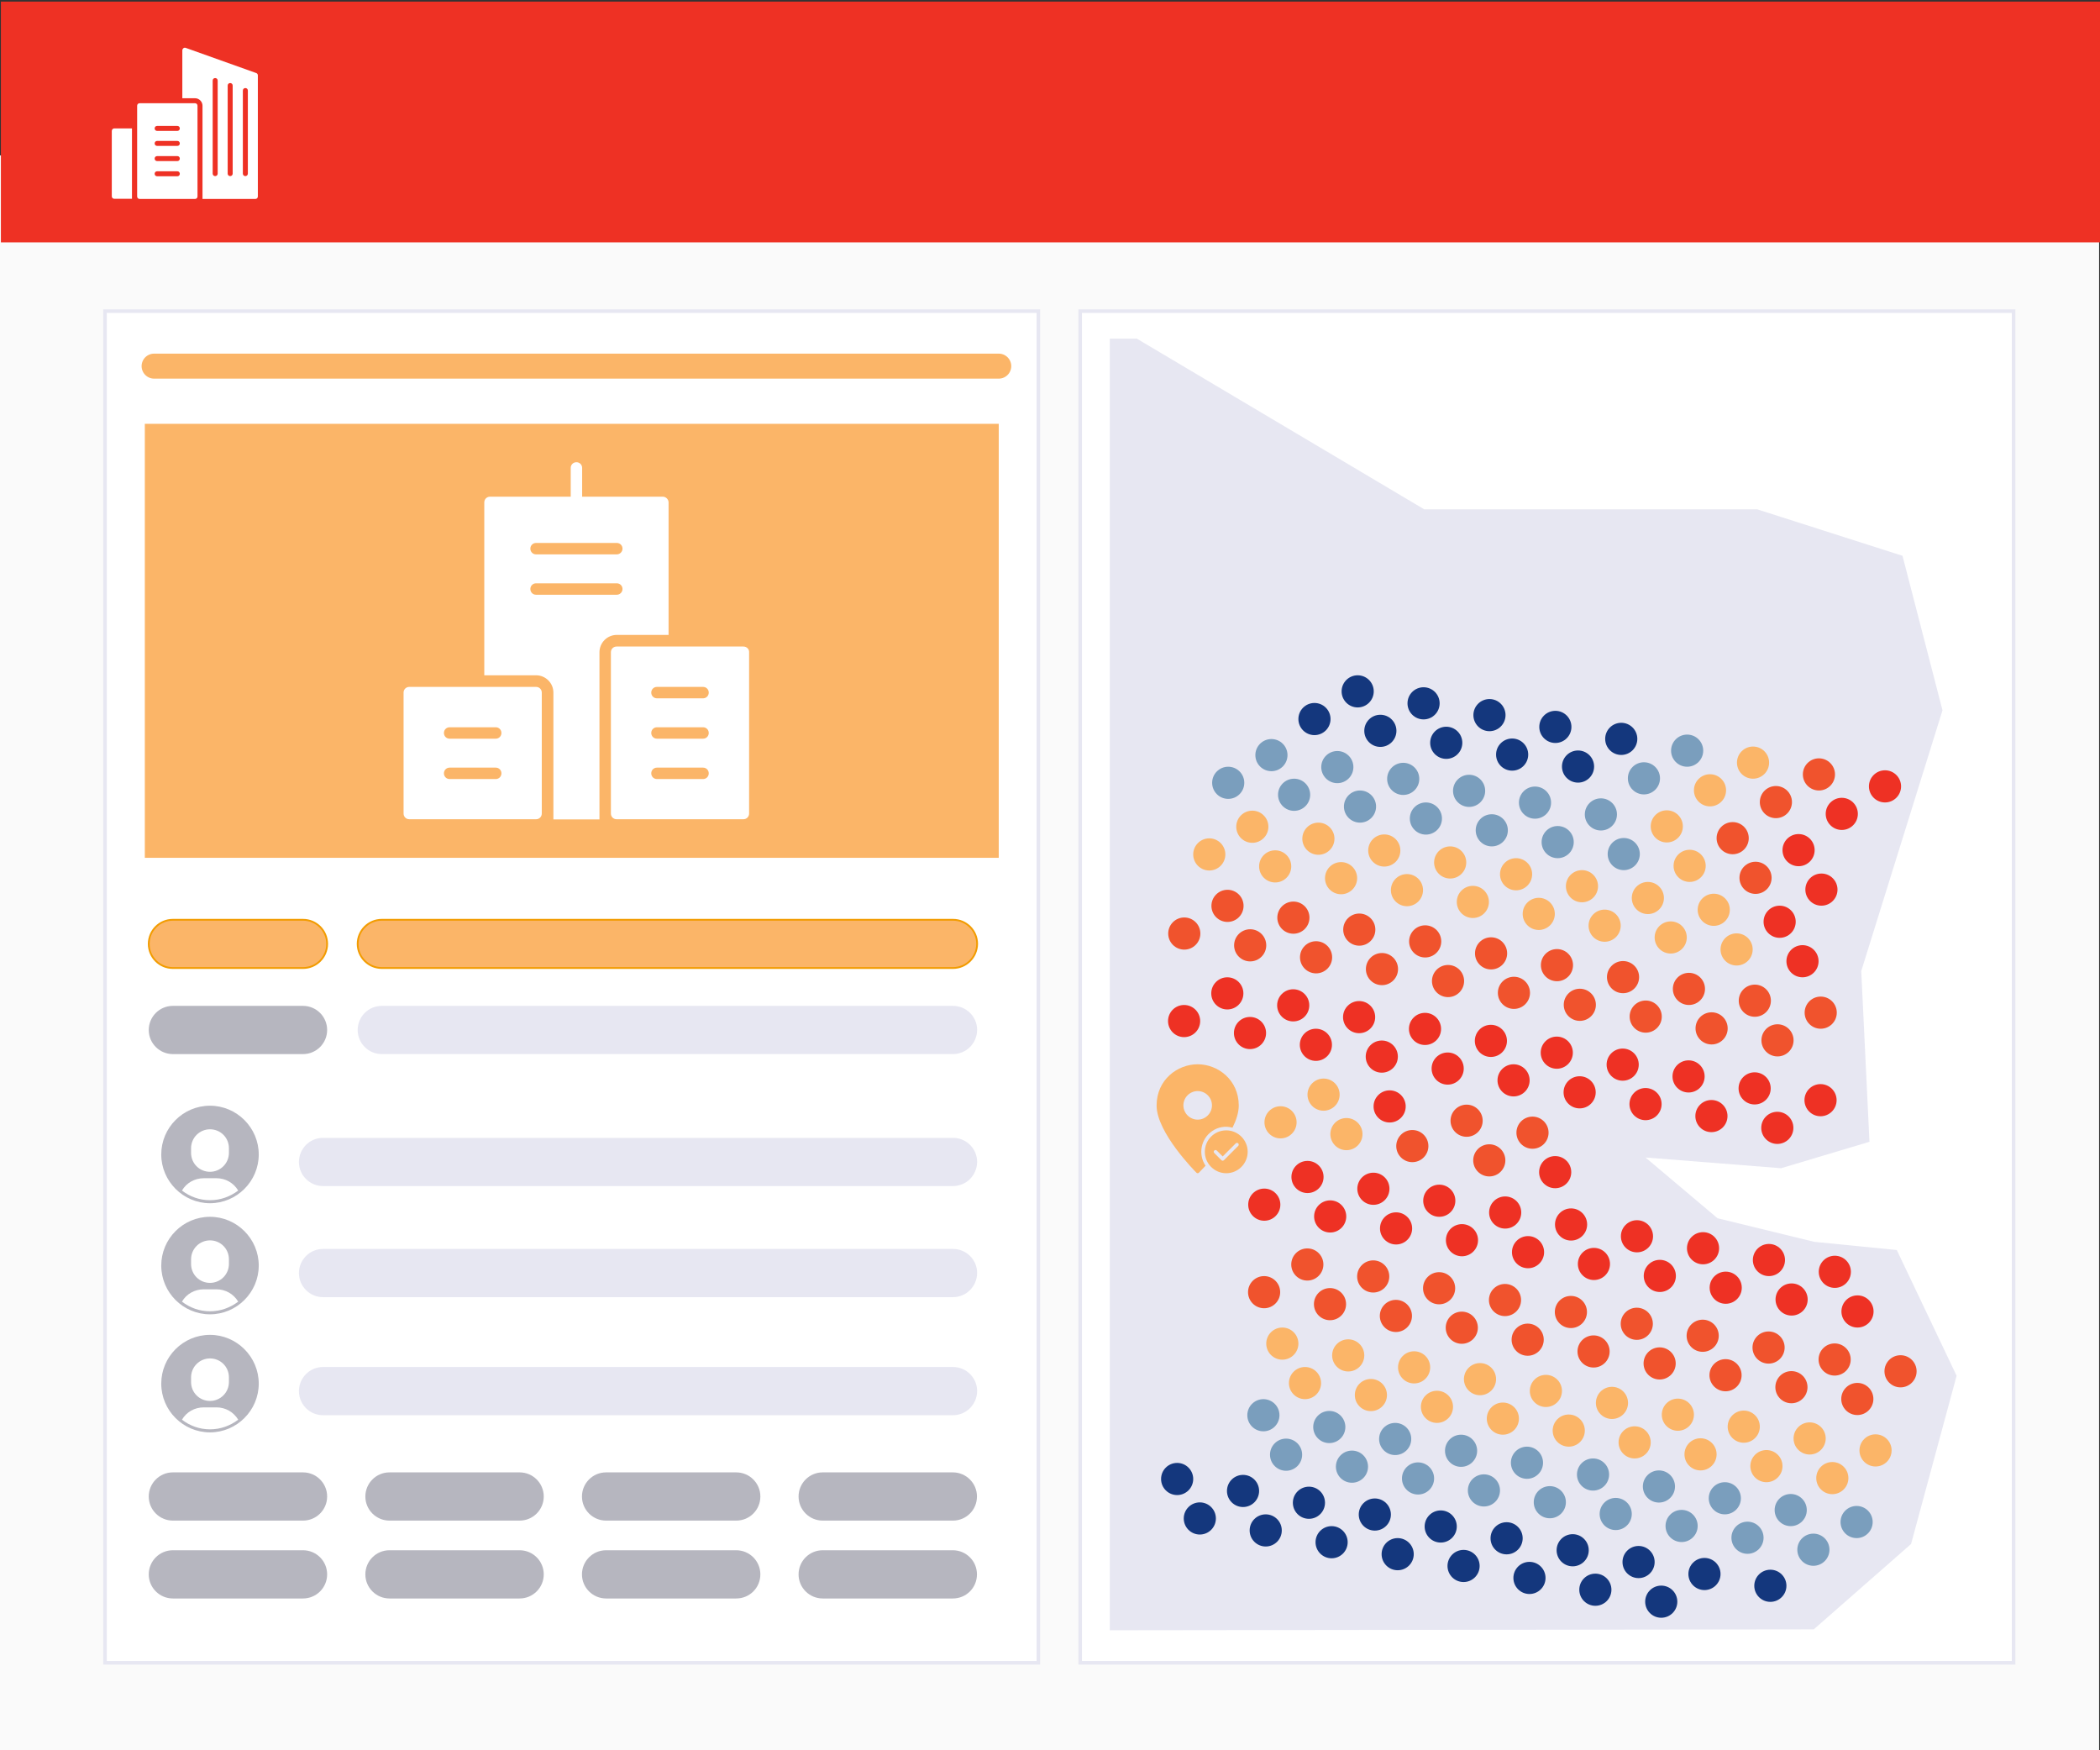 <?xml version="1.0" encoding="utf-8"?>
<!-- Generator: Adobe Illustrator 26.1.0, SVG Export Plug-In . SVG Version: 6.00 Build 0)  -->
<svg version="1.1" id="Layer_1" xmlns="http://www.w3.org/2000/svg" xmlns:xlink="http://www.w3.org/1999/xlink" x="0px" y="0px"
	 viewBox="0 0 1176 980" style="enable-background:new 0 0 1176 980;" xml:space="preserve">
<rect x="0" y="0" width="1176" height="980" fill="#333333" stroke="none"/>
<style type="text/css">
	.st0{fill:#F29C01;}
	.st1{fill:#79B448;}
	.st2{fill:#097BD9;}
	.st3{fill:#908F99;}
	.st4{fill:#4C4F57;}
	.st5{fill:#B6B6BF;}
	.st6{fill:#E7E7F2;}
	.st7{fill:#79B448;stroke:#FFFFFF;stroke-width:3;stroke-miterlimit:10;}
	.st8{fill:#FFFFFF;stroke:#79B448;stroke-width:3;stroke-miterlimit:10;}
	.st9{stroke:#79B448;stroke-width:6;stroke-linecap:round;stroke-linejoin:round;stroke-miterlimit:10;}
	.st10{fill:none;stroke:#79B448;stroke-width:3.979;stroke-linecap:round;stroke-linejoin:round;stroke-miterlimit:10;}
	.st11{fill:none;stroke:#B6B6BF;stroke-width:14;stroke-linecap:round;stroke-linejoin:round;stroke-miterlimit:10;}
	.st12{fill:#79B448;stroke:#476629;stroke-width:5;stroke-linecap:round;stroke-linejoin:round;stroke-miterlimit:10;}
	.st13{fill:#476629;stroke:#476629;stroke-width:5;stroke-linecap:round;stroke-linejoin:round;stroke-miterlimit:10;}
	.st14{fill:#F29C01;stroke:#EF5203;stroke-width:5;stroke-linecap:round;stroke-linejoin:round;stroke-miterlimit:10;}
	.st15{fill:#EF5203;stroke:#EF5203;stroke-width:5;stroke-linecap:round;stroke-linejoin:round;stroke-miterlimit:10;}
	.st16{fill:#FFFFFF;}
	.st17{fill:#F7F7F9;}
	.st18{fill:none;stroke:#B6B6BF;stroke-width:6;stroke-miterlimit:10;}
	.st19{fill:none;stroke:#B6B6BF;stroke-width:6;stroke-linecap:round;stroke-linejoin:round;stroke-miterlimit:10;}
	.st20{fill:none;stroke:#B6B6BF;stroke-width:3;stroke-linecap:round;stroke-linejoin:round;stroke-miterlimit:10;}
	.st21{fill:#14377D;}
	.st22{fill:#EE3124;}
	.st23{fill:#E1EBF4;}
	.st24{fill:#7A9EBD;}
	.st25{fill:#363436;}
	.st26{fill:#FBB568;}
	.st27{fill:#8266D8;}
	.st28{fill:#8177B7;}
	.st29{fill:#F5908A;}
	.st30{fill:#F04B4B;}
	.st31{fill:#F0532D;}
	.st32{fill:#20B2B3;}
	.st33{fill:none;stroke:#79B448;stroke-width:6;stroke-miterlimit:10;}
	.st34{fill:none;stroke:#79B448;stroke-width:6;stroke-linecap:round;stroke-linejoin:round;stroke-miterlimit:10;}
	.st35{fill:#F7F7F9;stroke:#B6B6BF;stroke-width:4;stroke-miterlimit:10;}
	.st36{fill:#F7F7F9;stroke:#B6B6BF;stroke-width:3.47;stroke-miterlimit:10;}
	.st37{fill:none;stroke:#B6B6BF;stroke-width:3.47;stroke-miterlimit:10;}
	.st38{fill:none;stroke:#B6B6BF;stroke-width:4;stroke-linecap:round;stroke-linejoin:round;stroke-miterlimit:10;}
	.st39{fill:none;stroke:#F7F7F9;stroke-width:4;stroke-linecap:round;stroke-linejoin:round;stroke-miterlimit:10;}
	.st40{fill:none;stroke:#E7E7F2;stroke-width:2;stroke-miterlimit:10;}
	.st41{fill:none;stroke:#E7E7F2;stroke-width:3;stroke-miterlimit:10;}
	.st42{fill:#DFF0D5;}
	.st43{fill:none;stroke:#FFFFFF;stroke-width:3;stroke-miterlimit:10;}
	.st44{fill:none;stroke:#FFFFFF;stroke-width:3;stroke-linecap:round;stroke-linejoin:round;stroke-miterlimit:10;}
	.st45{fill:none;stroke:#79B448;stroke-miterlimit:10;}
	.st46{fill:#6B9639;}
	.st47{fill:#E6E6F2;}
	.st48{fill:#F6F6F8;}
	.st49{fill:#4B4F58;}
	.st50{fill:#B5B5BF;}
	.st51{fill:#F6F6F8;stroke:#B5B5BF;stroke-width:4;stroke-miterlimit:10;}
	.st52{fill:#F6F6F8;stroke:#B5B5BF;stroke-width:3.47;stroke-miterlimit:10;}
	.st53{fill:none;stroke:#B5B5BF;stroke-width:3.47;stroke-miterlimit:10;}
	.st54{fill:none;stroke:#B5B5BF;stroke-width:4;stroke-linecap:round;stroke-linejoin:round;stroke-miterlimit:10;}
	.st55{fill:none;stroke:#F6F6F8;stroke-width:4;stroke-linecap:round;stroke-linejoin:round;stroke-miterlimit:10;}
	.st56{fill:none;stroke:#E6E6F2;stroke-width:2;stroke-miterlimit:10;}
	.st57{fill:none;stroke:#E6E6F2;stroke-width:3;stroke-miterlimit:10;}
	.st58{fill:none;stroke:#B6B6BF;stroke-width:5;stroke-miterlimit:10;}
	.st59{fill:none;stroke:#B6B6BF;stroke-width:5;stroke-linecap:round;stroke-linejoin:round;stroke-miterlimit:10;}
	.st60{opacity:0.2;fill:#FFFFFF;}
	.st61{opacity:0.52;fill:none;stroke:#FFFFFF;stroke-width:6;stroke-miterlimit:10;}
	.st62{opacity:0.67;fill:#8266D8;}
	.st63{opacity:0.54;fill:#8266D8;}
	.st64{fill:#FAFAFA;}
	.st65{fill:#65B631;}
	.st66{fill:#FF9700;}
	.st67{fill:none;stroke:#908F99;stroke-width:14;stroke-linecap:round;stroke-linejoin:round;stroke-miterlimit:10;}
	.st68{fill:none;stroke:#FFFFFF;stroke-width:2;stroke-linecap:round;stroke-linejoin:round;stroke-miterlimit:10;}
	.st69{fill:none;stroke:#B5B5BF;stroke-width:14;stroke-linecap:round;stroke-linejoin:round;stroke-miterlimit:10;}
	.st70{fill:#FFFFFF;stroke:#E7E7F2;stroke-width:2;stroke-miterlimit:10;}
	.st71{fill:#7190B2;}
	.st72{fill:#95BEDA;}
	.st73{fill:#FBB568;stroke:#F29C01;stroke-miterlimit:10;}
	.st74{fill:none;stroke:#FBB568;stroke-width:14;stroke-linecap:round;stroke-linejoin:round;stroke-miterlimit:10;}
	.st75{fill:none;stroke:#EE3124;stroke-width:14;stroke-linecap:round;stroke-linejoin:round;stroke-miterlimit:10;}
	.st76{fill:#7E7E7E;}
	.st77{fill:#686868;}
	.st78{fill:#C2C2C2;}
	.st79{fill:none;stroke:#097BD9;stroke-width:14;stroke-linecap:round;stroke-linejoin:round;stroke-miterlimit:10;}
	.st80{fill:none;stroke:#908F99;stroke-width:3;stroke-linecap:round;stroke-linejoin:round;stroke-miterlimit:10;}
</style>
<g>
	<defs>
		<rect id="SVGID_1_" x="160.2" y="-1077.9" width="803.2" height="803.2"/>
	</defs>
	<clipPath id="SVGID_00000159432311998933554590000017553230743995038649_">
		<use xlink:href="#SVGID_1_"  style="overflow:visible;"/>
	</clipPath>
</g>
<rect x="-0.5" y="87" class="st64" width="1176" height="893.8"/>
<rect x="0.5" y="0.9" class="st22" width="1176" height="134.8"/>
<rect x="58.8" y="174.2" class="st70" width="522.7" height="756.8"/>
<rect x="604.9" y="174.2" class="st70" width="522.7" height="756.8"/>
<rect x="81.1" y="237.3" class="st26" width="478.2" height="243"/>
<g>
	<path class="st16" d="M371.2,278.1H326V262c0-1.8-1.4-3.2-3.2-3.2c-1.8,0-3.2,1.4-3.2,3.2v16.1h-45.2c-1.8,0-3.2,1.4-3.2,3.2v96.8
		h29c5.3,0,9.7,4.3,9.7,9.7v71h25.8v-93.6c0-5.3,4.3-9.7,9.7-9.7h29v-74.2C374.4,279.6,372.9,278.1,371.2,278.1z M345.4,333h-45.2
		c-1.8,0-3.2-1.4-3.2-3.2s1.4-3.2,3.2-3.2h45.2c1.8,0,3.2,1.4,3.2,3.2S347.1,333,345.4,333z M345.4,310.4h-45.2
		c-1.8,0-3.2-1.4-3.2-3.2s1.4-3.2,3.2-3.2h45.2c1.8,0,3.2,1.4,3.2,3.2S347.1,310.4,345.4,310.4z"/>
	<path class="st16" d="M416.3,362h-71c-1.8,0-3.2,1.4-3.2,3.2v90.3c0,1.8,1.4,3.2,3.2,3.2h71c1.8,0,3.2-1.4,3.2-3.2v-90.3
		C419.6,363.4,418.1,362,416.3,362z M393.7,436.2h-25.8c-1.8,0-3.2-1.4-3.2-3.2s1.4-3.2,3.2-3.2h25.8c1.8,0,3.2,1.4,3.2,3.2
		S395.5,436.2,393.7,436.2z M393.7,413.6h-25.8c-1.8,0-3.2-1.4-3.2-3.2s1.4-3.2,3.2-3.2h25.8c1.8,0,3.2,1.4,3.2,3.2
		S395.5,413.6,393.7,413.6z M393.7,391h-25.8c-1.8,0-3.2-1.4-3.2-3.2s1.4-3.2,3.2-3.2h25.8c1.8,0,3.2,1.4,3.2,3.2
		S395.5,391,393.7,391z"/>
	<path class="st16" d="M300.2,384.6h-71c-1.8,0-3.2,1.4-3.2,3.2v67.7c0,1.8,1.4,3.2,3.2,3.2h71c1.8,0,3.2-1.4,3.2-3.2v-67.7
		C303.4,386,302,384.6,300.2,384.6z M277.6,436.2h-25.8c-1.8,0-3.2-1.4-3.2-3.2s1.4-3.2,3.2-3.2h25.8c1.8,0,3.2,1.4,3.2,3.2
		S279.4,436.2,277.6,436.2z M277.6,413.6h-25.8c-1.8,0-3.2-1.4-3.2-3.2s1.4-3.2,3.2-3.2h25.8c1.8,0,3.2,1.4,3.2,3.2
		S279.4,413.6,277.6,413.6z"/>
</g>
<path class="st73" d="M533.6,542H213.8c-7.4,0-13.5-6-13.5-13.5l0,0c0-7.4,6-13.5,13.5-13.5h319.9c7.4,0,13.5,6,13.5,13.5l0,0
	C547.1,536,541.1,542,533.6,542z"/>
<path class="st6" d="M533.6,590.2H213.8c-7.4,0-13.5-6-13.5-13.5l0,0c0-7.4,6-13.5,13.5-13.5h319.9c7.4,0,13.5,6,13.5,13.5l0,0
	C547.1,584.2,541.1,590.2,533.6,590.2z"/>
<path class="st6" d="M533.6,664.1H180.9c-7.4,0-13.5-6-13.5-13.5v0c0-7.4,6-13.5,13.5-13.5h352.8c7.4,0,13.5,6,13.5,13.5v0
	C547.1,658.1,541.1,664.1,533.6,664.1z"/>
<path class="st73" d="M169.7,542H96.8c-7.4,0-13.5-6-13.5-13.5l0,0c0-7.4,6-13.5,13.5-13.5h72.9c7.4,0,13.5,6,13.5,13.5l0,0
	C183.2,536,177.1,542,169.7,542z"/>
<path class="st5" d="M169.7,590.2H96.8c-7.4,0-13.5-6-13.5-13.5l0,0c0-7.4,6-13.5,13.5-13.5h72.9c7.4,0,13.5,6,13.5,13.5l0,0
	C183.2,584.2,177.1,590.2,169.7,590.2z"/>
<path class="st5" d="M169.7,851.4H96.8c-7.4,0-13.5-6-13.5-13.5v0c0-7.4,6-13.5,13.5-13.5h72.9c7.4,0,13.5,6,13.5,13.5v0
	C183.2,845.4,177.1,851.4,169.7,851.4z"/>
<path class="st5" d="M291,851.4h-72.9c-7.4,0-13.5-6-13.5-13.5v0c0-7.4,6-13.5,13.5-13.5H291c7.4,0,13.5,6,13.5,13.5v0
	C304.5,845.4,298.4,851.4,291,851.4z"/>
<path class="st5" d="M412.3,851.4h-72.9c-7.4,0-13.5-6-13.5-13.5v0c0-7.4,6-13.5,13.5-13.5h72.9c7.4,0,13.5,6,13.5,13.5v0
	C425.8,845.4,419.8,851.4,412.3,851.4z"/>
<path class="st5" d="M533.6,851.4h-72.9c-7.4,0-13.5-6-13.5-13.5v0c0-7.4,6-13.5,13.5-13.5h72.9c7.4,0,13.5,6,13.5,13.5v0
	C547.1,845.4,541.1,851.4,533.6,851.4z"/>
<path class="st5" d="M169.7,895H96.8c-7.4,0-13.5-6-13.5-13.5v0c0-7.4,6-13.5,13.5-13.5h72.9c7.4,0,13.5,6,13.5,13.5v0
	C183.2,889,177.1,895,169.7,895z"/>
<path class="st5" d="M291,895h-72.9c-7.4,0-13.5-6-13.5-13.5v0c0-7.4,6-13.5,13.5-13.5H291c7.4,0,13.5,6,13.5,13.5v0
	C304.5,889,298.4,895,291,895z"/>
<path class="st5" d="M412.3,895h-72.9c-7.4,0-13.5-6-13.5-13.5v0c0-7.4,6-13.5,13.5-13.5h72.9c7.4,0,13.5,6,13.5,13.5v0
	C425.8,889,419.8,895,412.3,895z"/>
<path class="st5" d="M533.6,895h-72.9c-7.4,0-13.5-6-13.5-13.5v0c0-7.4,6-13.5,13.5-13.5h72.9c7.4,0,13.5,6,13.5,13.5v0
	C547.1,889,541.1,895,533.6,895z"/>
<line class="st74" x1="86.3" y1="205" x2="559.3" y2="205"/>
<g>
	<g>
		<path class="st16" d="M64,71.9h9.9l0,0v39.4l0,0H64c-0.8,0-1.4-0.6-1.4-1.4V73.3C62.6,72.5,63.3,71.9,64,71.9z"/>
		<path class="st16" d="M109.2,57.8h-31c-0.8,0-1.4,0.6-1.4,1.4v50.8c0,0.8,0.6,1.4,1.4,1.4h31c0.8,0,1.4-0.6,1.4-1.4V59.2
			C110.6,58.4,110,57.8,109.2,57.8z M99.3,98.7H88c-0.8,0-1.4-0.6-1.4-1.4s0.6-1.4,1.4-1.4h11.3c0.8,0,1.4,0.6,1.4,1.4
			S100.1,98.7,99.3,98.7z M99.3,90.2H88c-0.8,0-1.4-0.6-1.4-1.4c0-0.8,0.6-1.4,1.4-1.4h11.3c0.8,0,1.4,0.6,1.4,1.4
			C100.7,89.6,100.1,90.2,99.3,90.2z M99.3,81.7H88c-0.8,0-1.4-0.6-1.4-1.4s0.6-1.4,1.4-1.4h11.3c0.8,0,1.4,0.6,1.4,1.4
			S100.1,81.7,99.3,81.7z M99.3,73.3H88c-0.8,0-1.4-0.6-1.4-1.4s0.6-1.4,1.4-1.4h11.3c0.8,0,1.4,0.6,1.4,1.4S100.1,73.3,99.3,73.3z"
			/>
		<path class="st16" d="M143.5,40.9L104,26.8c-0.7-0.3-1.5,0.1-1.8,0.9c-0.1,0.2-0.1,0.3-0.1,0.5v26.8h7.1c2.3,0,4.2,1.9,4.2,4.2
			v52.2H143c0.8,0,1.4-0.6,1.4-1.4V42.2C144.4,41.7,144.1,41.1,143.5,40.9z M121.9,97.2c0,0.8-0.6,1.4-1.4,1.4
			c-0.8,0-1.4-0.6-1.4-1.4V45.1c0-0.8,0.6-1.4,1.4-1.4c0.8,0,1.4,0.6,1.4,1.4V97.2z M130.3,97.2c0,0.8-0.6,1.4-1.4,1.4
			c-0.8,0-1.4-0.6-1.4-1.4V47.9c0-0.8,0.6-1.4,1.4-1.4c0.8,0,1.4,0.6,1.4,1.4V97.2z M138.8,97.2c0,0.8-0.6,1.4-1.4,1.4
			c-0.8,0-1.4-0.6-1.4-1.4V50.7c0-0.8,0.6-1.4,1.4-1.4c0.8,0,1.4,0.6,1.4,1.4V97.2z"/>
	</g>
</g>
<g>
	<path class="st5" d="M117.6,619.1c-15.1,0-27.3,12.3-27.3,27.3s12.3,27.3,27.3,27.3s27.3-12.3,27.3-27.3
		C144.9,631.4,132.6,619.1,117.6,619.1z M107,642.9c0-5.8,4.7-10.6,10.6-10.6s10.6,4.7,10.6,10.6v2.6c0,5.8-4.7,10.6-10.6,10.6
		s-10.6-4.7-10.6-10.6V642.9z M117.6,672c-5.9,0-11.3-2-15.7-5.4c2.5-4.3,7.1-6.9,12.2-6.9h7.1c5.1,0,9.6,2.6,12.2,6.9
		C128.9,670,123.5,672,117.6,672z"/>
</g>
<path class="st6" d="M533.6,726.3H180.9c-7.4,0-13.5-6-13.5-13.5v0c0-7.4,6-13.5,13.5-13.5h352.8c7.4,0,13.5,6,13.5,13.5v0
	C547.1,720.3,541.1,726.3,533.6,726.3z"/>
<g>
	<path class="st5" d="M117.6,681.3c-15.1,0-27.3,12.3-27.3,27.3c0,15.1,12.3,27.3,27.3,27.3s27.3-12.3,27.3-27.3
		C144.9,693.6,132.6,681.3,117.6,681.3z M107,705.1c0-5.8,4.7-10.6,10.6-10.6s10.6,4.7,10.6,10.6v2.6c0,5.8-4.7,10.6-10.6,10.6
		s-10.6-4.7-10.6-10.6V705.1z M117.6,734.2c-5.9,0-11.3-2-15.7-5.4c2.5-4.3,7.1-6.9,12.2-6.9h7.1c5.1,0,9.6,2.6,12.2,6.9
		C128.9,732.2,123.5,734.2,117.6,734.2z"/>
</g>
<path class="st6" d="M533.6,792.4H180.9c-7.4,0-13.5-6-13.5-13.5l0,0c0-7.4,6-13.5,13.5-13.5h352.8c7.4,0,13.5,6,13.5,13.5l0,0
	C547.1,786.4,541.1,792.4,533.6,792.4z"/>
<g>
	<path class="st5" d="M117.6,747.4c-15.1,0-27.3,12.3-27.3,27.3c0,15.1,12.3,27.3,27.3,27.3s27.3-12.3,27.3-27.3
		C144.9,759.7,132.6,747.4,117.6,747.4z M107,771.2c0-5.8,4.7-10.6,10.6-10.6s10.6,4.7,10.6,10.6v2.6c0,5.8-4.7,10.6-10.6,10.6
		s-10.6-4.7-10.6-10.6V771.2z M117.6,800.3c-5.9,0-11.3-2-15.7-5.4c2.5-4.3,7.1-6.9,12.2-6.9h7.1c5.1,0,9.6,2.6,12.2,6.9
		C128.9,798.3,123.5,800.3,117.6,800.3z"/>
</g>
<polygon class="st6" points="636.6,189.6 797.6,285.2 984.1,285.2 1065.4,311.2 1087.8,397.7 1042.3,543.7 1046.9,639.3 
	997.4,654.1 921.5,648.1 961.8,682.1 1015.9,695.3 1062.2,699.9 1095.7,770.3 1070.2,864.5 1015.7,912.3 621.5,912.8 621.5,189.6 
	"/>
<circle class="st22" cx="996.6" cy="516.1" r="9"/>
<circle class="st26" cx="959.7" cy="509.4" r="9"/>
<circle class="st26" cx="922.8" cy="502.8" r="9"/>
<circle class="st26" cx="885.9" cy="496.2" r="9"/>
<circle class="st26" cx="849" cy="489.5" r="9"/>
<circle class="st26" cx="812.1" cy="482.9" r="9"/>
<circle class="st26" cx="775.2" cy="476.2" r="9"/>
<circle class="st26" cx="738.3" cy="469.6" r="9"/>
<circle class="st26" cx="701.3" cy="462.9" r="9"/>
<circle class="st22" cx="1009.4" cy="538.2" r="9"/>
<circle class="st26" cx="972.5" cy="531.6" r="9"/>
<circle class="st26" cx="935.6" cy="524.9" r="9"/>
<circle class="st26" cx="898.6" cy="518.3" r="9"/>
<circle class="st26" cx="861.7" cy="511.7" r="9"/>
<circle class="st26" cx="824.8" cy="505" r="9"/>
<circle class="st26" cx="787.9" cy="498.4" r="9"/>
<circle class="st26" cx="751" cy="491.7" r="9"/>
<circle class="st26" cx="714.1" cy="485.1" r="9"/>
<circle class="st26" cx="677.2" cy="478.4" r="9"/>
<circle class="st22" cx="1007.2" cy="476" r="9"/>
<circle class="st31" cx="970.3" cy="469.3" r="9"/>
<circle class="st26" cx="933.4" cy="462.7" r="9"/>
<circle class="st24" cx="896.5" cy="456" r="9"/>
<circle class="st24" cx="859.6" cy="449.4" r="9"/>
<circle class="st24" cx="822.7" cy="442.8" r="9"/>
<circle class="st24" cx="785.8" cy="436.1" r="9"/>
<circle class="st24" cx="748.9" cy="429.5" r="9"/>
<circle class="st24" cx="712" cy="422.8" r="9"/>
<circle class="st22" cx="1020" cy="498.1" r="9"/>
<circle class="st31" cx="983.1" cy="491.5" r="9"/>
<circle class="st26" cx="946.2" cy="484.8" r="9"/>
<circle class="st24" cx="909.3" cy="478.2" r="9"/>
<circle class="st24" cx="872.3" cy="471.5" r="9"/>
<circle class="st24" cx="835.4" cy="464.9" r="9"/>
<circle class="st24" cx="798.5" cy="458.3" r="9"/>
<circle class="st24" cx="761.6" cy="451.6" r="9"/>
<circle class="st24" cx="724.7" cy="445" r="9"/>
<circle class="st24" cx="687.8" cy="438.3" r="9"/>
<circle class="st22" cx="1055.6" cy="440.3" r="9"/>
<circle class="st31" cx="1018.6" cy="433.6" r="9"/>
<circle class="st26" cx="981.7" cy="427" r="9"/>
<circle class="st24" cx="944.8" cy="420.3" r="9"/>
<circle class="st21" cx="907.9" cy="413.7" r="9"/>
<circle class="st21" cx="871" cy="407" r="9"/>
<circle class="st21" cx="834.1" cy="400.4" r="9"/>
<circle class="st21" cx="797.2" cy="393.8" r="9"/>
<circle class="st21" cx="760.3" cy="387.1" r="9"/>
<circle class="st22" cx="1031.4" cy="455.7" r="9"/>
<circle class="st31" cx="994.5" cy="449.1" r="9"/>
<circle class="st26" cx="957.6" cy="442.5" r="9"/>
<circle class="st24" cx="920.6" cy="435.8" r="9"/>
<circle class="st21" cx="883.7" cy="429.2" r="9"/>
<circle class="st21" cx="846.8" cy="422.5" r="9"/>
<circle class="st21" cx="809.9" cy="415.9" r="9"/>
<circle class="st21" cx="773" cy="409.2" r="9"/>
<circle class="st21" cx="736.1" cy="402.6" r="9"/>
<circle class="st31" cx="1019.6" cy="567" r="9"/>
<circle class="st31" cx="982.7" cy="560.3" r="9"/>
<circle class="st31" cx="945.8" cy="553.7" r="9"/>
<circle class="st31" cx="908.9" cy="547.1" r="9"/>
<circle class="st31" cx="871.9" cy="540.4" r="9"/>
<circle class="st31" cx="835" cy="533.8" r="9"/>
<circle class="st31" cx="798.1" cy="527.1" r="9"/>
<circle class="st31" cx="761.2" cy="520.5" r="9"/>
<circle class="st31" cx="724.3" cy="513.8" r="9"/>
<circle class="st31" cx="687.4" cy="507.2" r="9"/>
<circle class="st31" cx="995.4" cy="582.5" r="9"/>
<circle class="st31" cx="958.5" cy="575.8" r="9"/>
<circle class="st31" cx="921.6" cy="569.2" r="9"/>
<circle class="st31" cx="884.7" cy="562.6" r="9"/>
<circle class="st31" cx="847.8" cy="555.9" r="9"/>
<circle class="st31" cx="810.9" cy="549.3" r="9"/>
<circle class="st31" cx="773.9" cy="542.6" r="9"/>
<circle class="st31" cx="737" cy="536" r="9"/>
<circle class="st31" cx="700.1" cy="529.3" r="9"/>
<circle class="st31" cx="663.2" cy="522.7" r="9"/>
<circle class="st22" cx="1019.5" cy="616" r="9"/>
<circle class="st22" cx="982.6" cy="609.4" r="9"/>
<circle class="st22" cx="945.6" cy="602.7" r="9"/>
<circle class="st22" cx="908.7" cy="596.1" r="9"/>
<circle class="st22" cx="871.8" cy="589.4" r="9"/>
<circle class="st22" cx="834.9" cy="582.8" r="9"/>
<circle class="st22" cx="798" cy="576.1" r="9"/>
<circle class="st22" cx="761.1" cy="569.5" r="9"/>
<circle class="st22" cx="724.2" cy="562.9" r="9"/>
<circle class="st22" cx="687.3" cy="556.2" r="9"/>
<circle class="st22" cx="995.3" cy="631.5" r="9"/>
<circle class="st22" cx="958.4" cy="624.9" r="9"/>
<circle class="st22" cx="921.5" cy="618.2" r="9"/>
<circle class="st22" cx="884.6" cy="611.6" r="9"/>
<circle class="st22" cx="847.6" cy="604.9" r="9"/>
<circle class="st22" cx="810.7" cy="598.3" r="9"/>
<circle class="st22" cx="773.8" cy="591.6" r="9"/>
<circle class="st22" cx="736.9" cy="585" r="9"/>
<circle class="st22" cx="700" cy="578.4" r="9"/>
<circle class="st22" cx="663.1" cy="571.7" r="9"/>
<circle class="st26" cx="730.8" cy="774.4" r="9"/>
<circle class="st26" cx="767.7" cy="781.1" r="9"/>
<circle class="st26" cx="804.7" cy="787.7" r="9"/>
<circle class="st26" cx="841.6" cy="794.3" r="9"/>
<circle class="st26" cx="878.5" cy="801" r="9"/>
<circle class="st26" cx="915.4" cy="807.6" r="9"/>
<circle class="st26" cx="952.3" cy="814.3" r="9"/>
<circle class="st26" cx="989.2" cy="820.9" r="9"/>
<circle class="st26" cx="1026.1" cy="827.6" r="9"/>
<circle class="st26" cx="718.1" cy="752.3" r="9"/>
<circle class="st26" cx="755" cy="758.9" r="9"/>
<circle class="st26" cx="791.9" cy="765.6" r="9"/>
<circle class="st26" cx="828.8" cy="772.2" r="9"/>
<circle class="st26" cx="865.7" cy="778.8" r="9"/>
<circle class="st26" cx="902.7" cy="785.5" r="9"/>
<circle class="st26" cx="939.6" cy="792.1" r="9"/>
<circle class="st26" cx="976.5" cy="798.8" r="9"/>
<circle class="st26" cx="1013.4" cy="805.4" r="9"/>
<circle class="st26" cx="1050.3" cy="812.1" r="9"/>
<circle class="st24" cx="720.2" cy="814.5" r="9"/>
<circle class="st24" cx="757.1" cy="821.2" r="9"/>
<circle class="st24" cx="794.1" cy="827.8" r="9"/>
<circle class="st24" cx="831" cy="834.5" r="9"/>
<circle class="st24" cx="867.9" cy="841.1" r="9"/>
<circle class="st24" cx="904.8" cy="847.7" r="9"/>
<circle class="st24" cx="941.7" cy="854.4" r="9"/>
<circle class="st24" cx="978.6" cy="861" r="9"/>
<circle class="st24" cx="1015.5" cy="867.7" r="9"/>
<circle class="st24" cx="707.5" cy="792.4" r="9"/>
<circle class="st24" cx="744.4" cy="799" r="9"/>
<circle class="st24" cx="781.3" cy="805.7" r="9"/>
<circle class="st24" cx="818.2" cy="812.3" r="9"/>
<circle class="st24" cx="855.1" cy="819" r="9"/>
<circle class="st24" cx="892.1" cy="825.6" r="9"/>
<circle class="st24" cx="929" cy="832.3" r="9"/>
<circle class="st24" cx="965.9" cy="838.9" r="9"/>
<circle class="st24" cx="1002.8" cy="845.5" r="9"/>
<circle class="st24" cx="1039.7" cy="852.2" r="9"/>
<circle class="st21" cx="671.9" cy="850.2" r="9"/>
<circle class="st21" cx="708.8" cy="856.9" r="9"/>
<circle class="st21" cx="745.7" cy="863.5" r="9"/>
<circle class="st21" cx="782.7" cy="870.2" r="9"/>
<circle class="st21" cx="819.6" cy="876.8" r="9"/>
<circle class="st21" cx="856.5" cy="883.5" r="9"/>
<circle class="st21" cx="893.4" cy="890.1" r="9"/>
<circle class="st21" cx="930.3" cy="896.8" r="9"/>
<circle class="st21" cx="659.2" cy="828.1" r="9"/>
<circle class="st21" cx="696.1" cy="834.8" r="9"/>
<circle class="st21" cx="733" cy="841.4" r="9"/>
<circle class="st21" cx="769.9" cy="848" r="9"/>
<circle class="st21" cx="806.8" cy="854.7" r="9"/>
<circle class="st21" cx="843.7" cy="861.3" r="9"/>
<circle class="st21" cx="880.7" cy="868" r="9"/>
<circle class="st21" cx="917.6" cy="874.6" r="9"/>
<circle class="st21" cx="954.5" cy="881.3" r="9"/>
<circle class="st21" cx="991.4" cy="887.9" r="9"/>
<circle class="st31" cx="707.9" cy="723.5" r="9"/>
<circle class="st31" cx="744.8" cy="730.2" r="9"/>
<circle class="st31" cx="781.7" cy="736.8" r="9"/>
<circle class="st31" cx="818.6" cy="743.4" r="9"/>
<circle class="st31" cx="855.5" cy="750.1" r="9"/>
<circle class="st31" cx="892.4" cy="756.7" r="9"/>
<circle class="st31" cx="929.4" cy="763.4" r="9"/>
<circle class="st31" cx="966.3" cy="770" r="9"/>
<circle class="st31" cx="1003.2" cy="776.7" r="9"/>
<circle class="st31" cx="1040.1" cy="783.3" r="9"/>
<circle class="st31" cx="732.1" cy="708" r="9"/>
<circle class="st31" cx="769" cy="714.7" r="9"/>
<circle class="st31" cx="805.9" cy="721.3" r="9"/>
<circle class="st31" cx="842.8" cy="727.9" r="9"/>
<circle class="st31" cx="879.7" cy="734.6" r="9"/>
<circle class="st31" cx="916.6" cy="741.2" r="9"/>
<circle class="st31" cx="953.5" cy="747.9" r="9"/>
<circle class="st31" cx="990.4" cy="754.5" r="9"/>
<circle class="st31" cx="1027.4" cy="761.2" r="9"/>
<circle class="st31" cx="1064.3" cy="767.8" r="9"/>
<circle class="st22" cx="708" cy="674.5" r="9"/>
<circle class="st22" cx="744.9" cy="681.1" r="9"/>
<circle class="st22" cx="781.8" cy="687.8" r="9"/>
<circle class="st22" cx="818.7" cy="694.4" r="9"/>
<circle class="st22" cx="855.7" cy="701.1" r="9"/>
<circle class="st22" cx="892.6" cy="707.7" r="9"/>
<circle class="st22" cx="929.5" cy="714.4" r="9"/>
<circle class="st22" cx="966.4" cy="721" r="9"/>
<circle class="st22" cx="1003.3" cy="727.6" r="9"/>
<circle class="st22" cx="1040.2" cy="734.3" r="9"/>
<circle class="st22" cx="732.2" cy="659" r="9"/>
<circle class="st22" cx="769.1" cy="665.6" r="9"/>
<circle class="st26" cx="717.1" cy="628.4" r="9"/>
<circle class="st26" cx="754" cy="635" r="9"/>
<circle class="st31" cx="790.9" cy="641.7" r="9"/>
<circle class="st26" cx="741.2" cy="612.9" r="9"/>
<circle class="st22" cx="778.2" cy="619.5" r="9"/>
<circle class="st31" cx="834" cy="649.7" r="9"/>
<circle class="st22" cx="870.9" cy="656.3" r="9"/>
<circle class="st31" cx="821.3" cy="627.5" r="9"/>
<circle class="st31" cx="858.2" cy="634.2" r="9"/>
<circle class="st22" cx="806" cy="672.3" r="9"/>
<circle class="st22" cx="842.9" cy="678.9" r="9"/>
<circle class="st22" cx="879.8" cy="685.6" r="9"/>
<circle class="st22" cx="916.7" cy="692.2" r="9"/>
<circle class="st22" cx="953.7" cy="698.9" r="9"/>
<circle class="st22" cx="990.6" cy="705.5" r="9"/>
<circle class="st22" cx="1027.5" cy="712.1" r="9"/>
<g>
	<path class="st26" d="M674.7,644.9c0,6.6,5.4,12,12,12c6.6,0,12-5.4,12-12s-5.4-12-12-12C680,632.9,674.7,638.3,674.7,644.9z
		 M693.4,640.2c0.4,0.4,0.4,1,0,1.4l-8,8c-0.4,0.4-1,0.4-1.4,0l-4-4c-0.4-0.4-0.4-1,0-1.4c0.4-0.4,1-0.4,1.4,0l3.3,3.3l7.3-7.3
		C692.4,639.8,693,639.8,693.4,640.2z"/>
	<path class="st26" d="M670.7,595.9c-11.3,0-23,8.6-23,23.1c0,15.1,21.4,36.7,22.3,37.6c0.4,0.4,1,0.4,1.4,0
		c0.2-0.2,1.6-1.7,3.7-3.9c-4.3-6.4-2.6-15.1,3.7-19.4c3.3-2.3,7.5-3,11.4-1.9c2.1-4.2,3.5-8.5,3.5-12.4
		C693.7,604.6,682,595.9,670.7,595.9z M670.7,626.9c-4.4,0-8-3.6-8-8s3.6-8,8-8s8,3.6,8,8S675.1,626.9,670.7,626.9z"/>
</g>
</svg>
